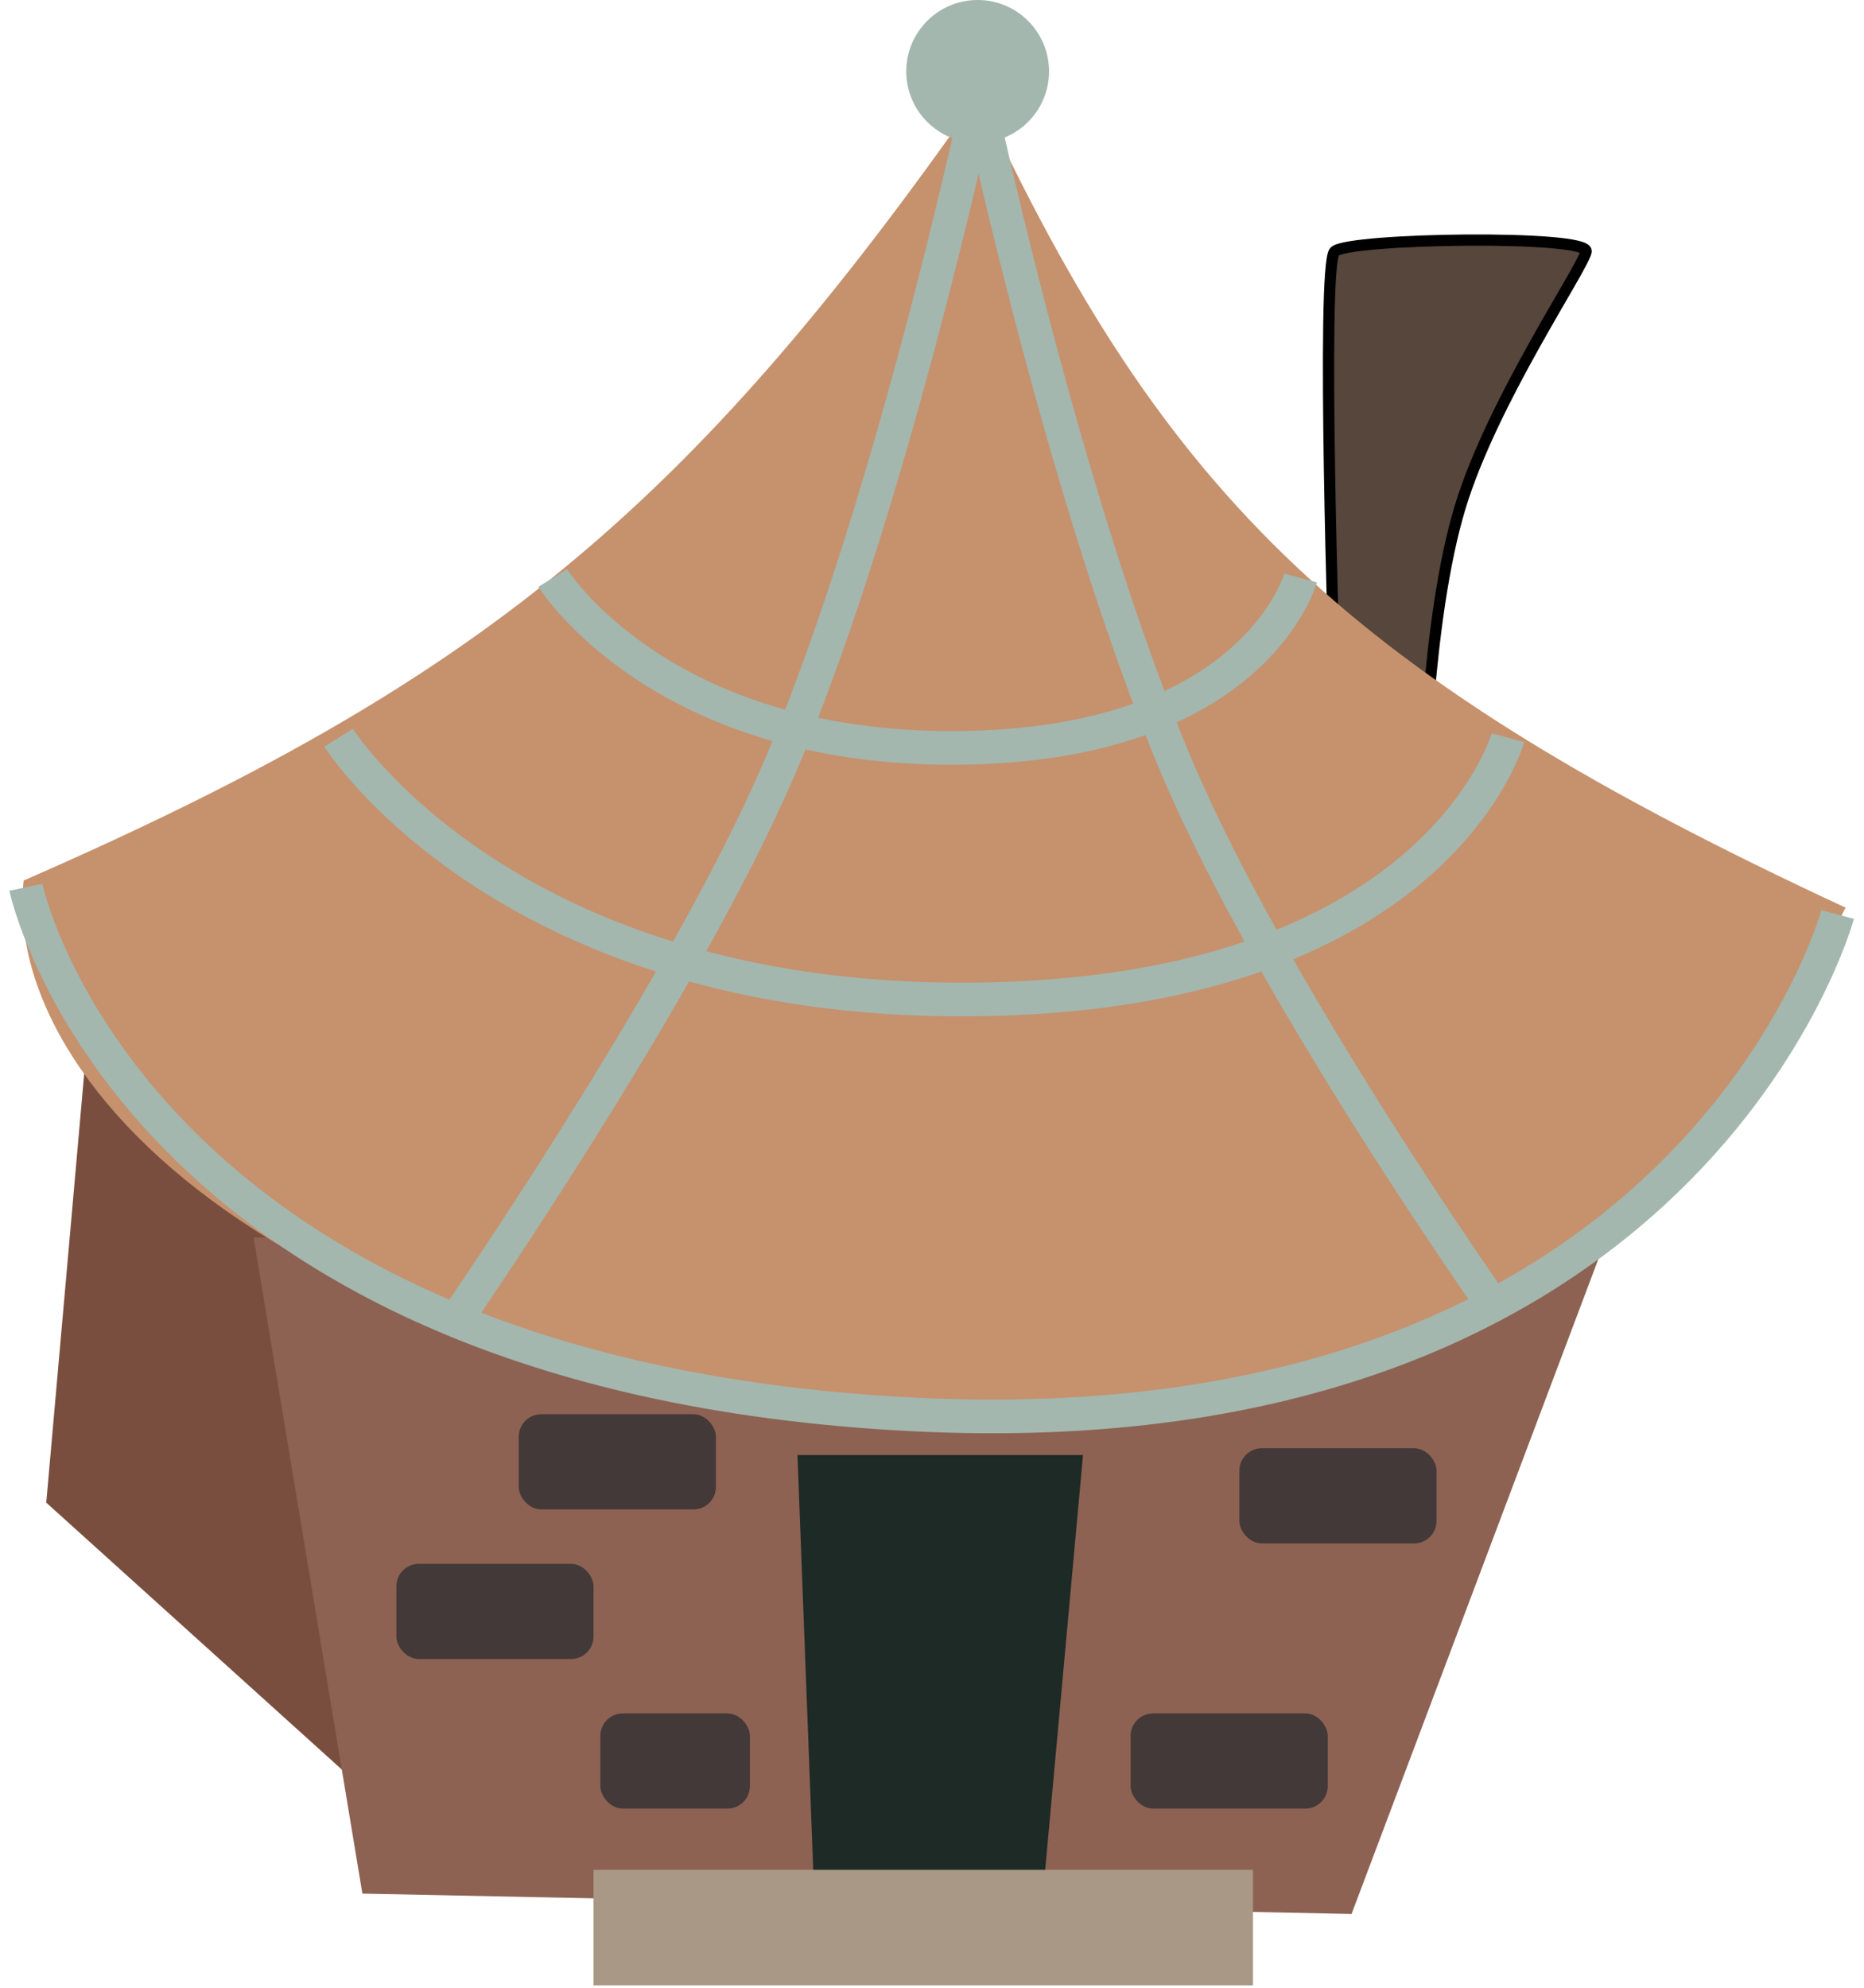 <?xml version="1.0" encoding="UTF-8"?> <svg xmlns="http://www.w3.org/2000/svg" width="166" height="177" viewBox="0 0 166 177" fill="none"> <path d="M4.119 133.803L8.054 89.303L55.582 101.109L35.299 161.956L4.119 133.803Z" fill="#7A4E3F"></path> <path d="M32.272 168.616L22.585 110.19H143.068L120.364 170.432L32.272 168.616Z" fill="#8D6253"></path> <path d="M72.516 168.918L71.02 129.565H96.449L92.859 168.918H72.516Z" fill="#1D2A26"></path> <path d="M118.85 22.401C117.64 23.612 118.85 60.242 118.85 60.242V71.745H126.721C126.721 71.745 126.99 55.133 130.051 45.106C132.938 35.65 140.949 23.915 141.252 22.401C141.554 20.888 120.061 21.191 118.85 22.401Z" fill="#56463B" stroke="black"></path> <path d="M87.173 8.476C61.224 45.547 42.536 60.759 2.109 78.405C-0.059 98.21 30.262 125.932 89.595 125.932C148.928 125.932 162.248 84.156 164.367 80.826C120.03 60.228 103.795 44.386 87.173 8.476Z" fill="#C6916D"></path> <path d="M87.065 9.082C87.065 9.082 78.835 47.483 68.599 70.231C59.747 89.904 40.446 117.759 40.446 117.759" stroke="#A3B7AE" stroke-width="3"></path> <path d="M87.367 9.687C87.367 9.687 95.597 47.981 105.833 70.666C114.685 90.284 132.776 115.942 132.776 115.942" stroke="#A3B7AE" stroke-width="3"></path> <path d="M2.303 79.01C2.303 79.01 11.384 122.299 81.01 125.932C150.636 129.565 163.653 81.432 163.653 81.432" stroke="#A3B7AE" stroke-width="3"></path> <circle cx="87.065" cy="6.357" r="6.357" fill="#A3B7AE"></circle> <path d="M30.153 65.69C30.153 65.69 44.986 89.303 86.459 89C127.932 88.697 134.289 65.69 134.289 65.69" stroke="#A3B7AE" stroke-width="3"></path> <path d="M49.224 51.463C49.224 51.463 58.711 66.793 85.234 66.597C111.758 66.4 115.823 51.463 115.823 51.463" stroke="#A3B7AE" stroke-width="3"></path> <rect x="52.857" y="166.497" width="58.728" height="10.293" fill="#A99885"></rect> <rect x="35.299" y="139.252" width="17.558" height="8.476" rx="2" fill="#433938"></rect> <rect x="53.463" y="152.571" width="13.32" height="8.476" rx="2" fill="#433938"></rect> <rect x="46.197" y="125.932" width="17.558" height="8.476" rx="2" fill="#433938"></rect> <rect x="110.374" y="128.959" width="17.558" height="8.476" rx="2" fill="#433938"></rect> <rect x="100.687" y="152.571" width="17.558" height="8.476" rx="2" fill="#433938"></rect> </svg> 
